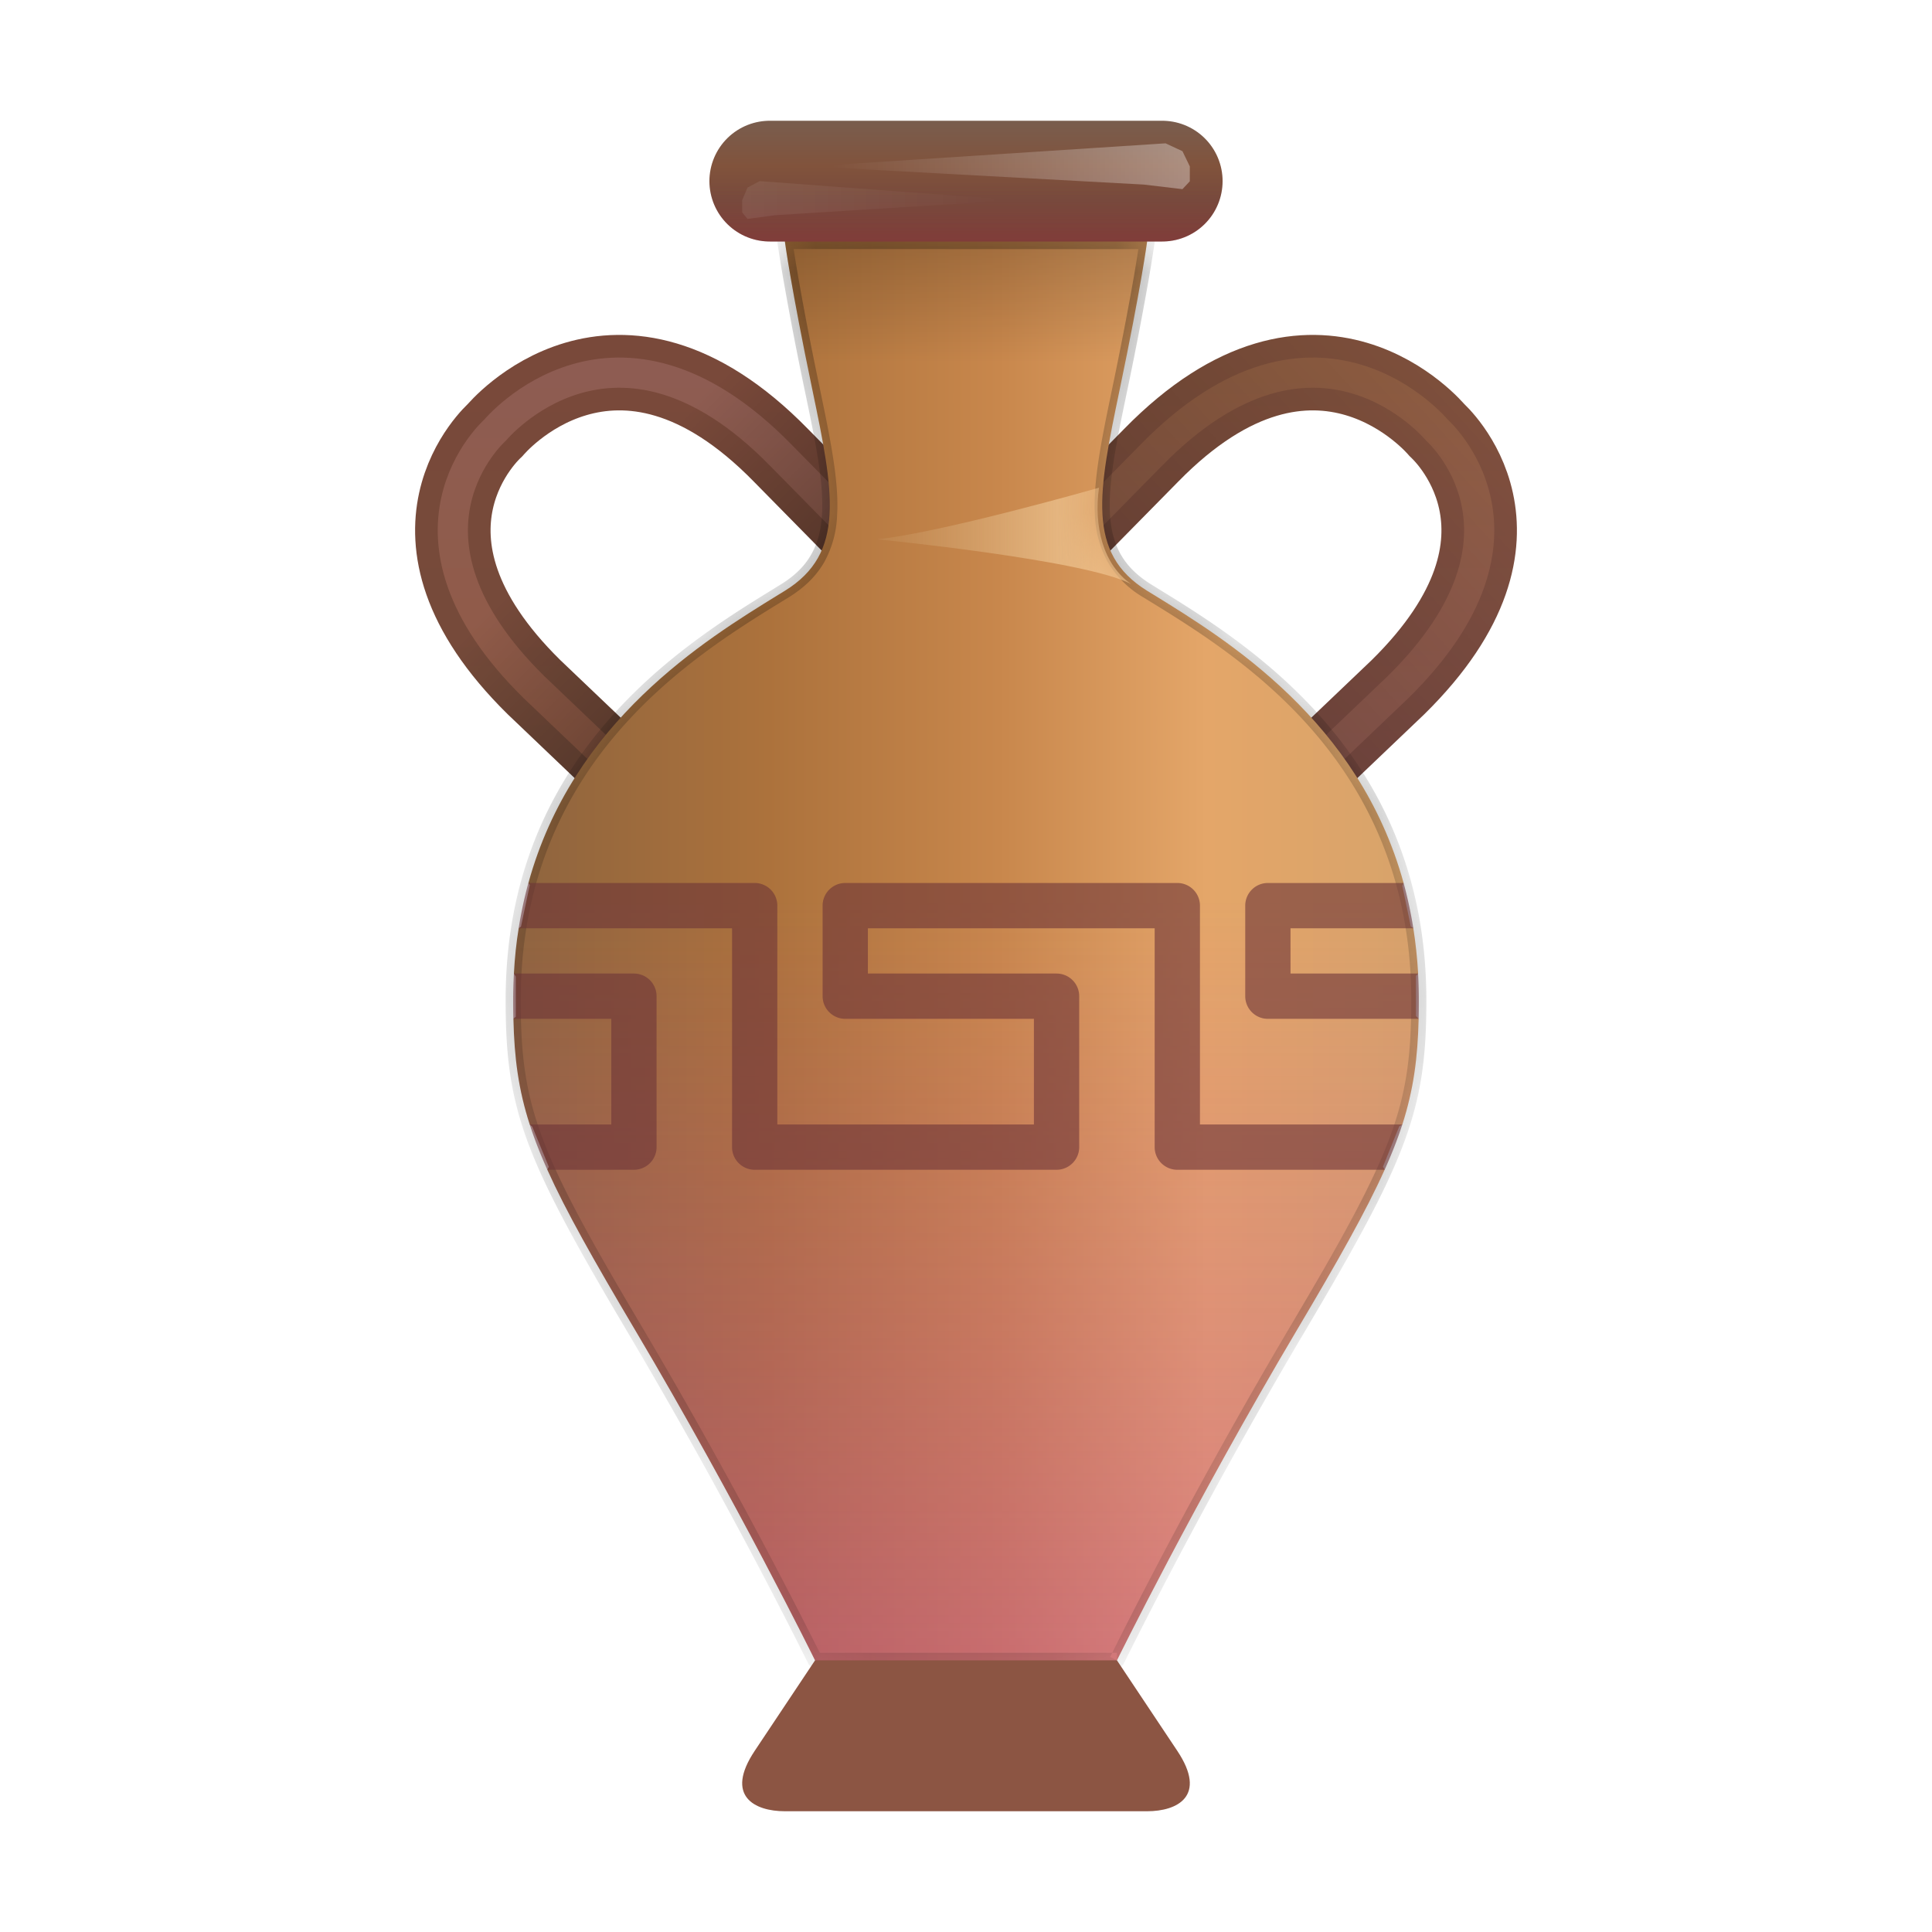 <svg xmlns="http://www.w3.org/2000/svg" fill="none" viewBox="0 0 32 32"><path stroke="url(#svg-ceabd410-26ef-47ee-9cfc-1e98f4db9f34-a)" stroke-linecap="round" stroke-linejoin="round" stroke-width="1.25" d="m10.18 12.655-1.335-1.273C6.258 8.836 8.2 7.125 8.2 7.125s1.982-2.4 4.736.418l1.273 1.293"/><g filter="url(#svg-c91e30b9-28a9-4c93-a4be-717f12f63416-b)"><path stroke="url(#svg-9105865f-25bf-4dc3-9fb5-9a2ecdf8fa8b-c)" stroke-linecap="round" stroke-linejoin="round" stroke-width=".5" d="m10.18 12.655-1.335-1.273C6.258 8.836 8.2 7.125 8.2 7.125s1.982-2.4 4.736.418l1.273 1.293"/></g><path stroke="url(#svg-c74e3dff-1631-41b5-b520-3a0ba0b023d0-d)" stroke-linecap="round" stroke-linejoin="round" stroke-width="1.25" d="m10.18 12.655-1.335-1.273C6.258 8.836 8.2 7.125 8.2 7.125s1.982-2.4 4.736.418l1.273 1.293"/><path stroke="url(#svg-f6a5e92b-0233-478c-a441-6c70be0751cf-e)" stroke-linecap="round" stroke-linejoin="round" stroke-width="1.25" d="m21.82 12.655 1.335-1.273c2.587-2.546.646-4.257.646-4.257s-1.982-2.4-4.736.418l-1.273 1.293"/><g filter="url(#svg-8b35e108-4cd9-4cb2-a86e-22513f3b68e3-f)"><path stroke="url(#svg-c024b42a-6396-4f24-93d0-10a506903b22-g)" stroke-linecap="round" stroke-linejoin="round" stroke-width=".5" d="m21.82 12.655 1.335-1.273c2.587-2.546.646-4.257.646-4.257s-1.982-2.4-4.736.418l-1.273 1.293"/></g><path stroke="url(#svg-eeacd8bd-701c-4c47-990a-ea59d1a0c906-h)" stroke-linecap="round" stroke-linejoin="round" stroke-width="1.25" d="m21.82 12.655 1.335-1.273c2.587-2.546.646-4.257.646-4.257s-1.982-2.4-4.736.418l-1.273 1.293"/><path fill="url(#svg-7e7c8d7c-9de0-4a0c-9747-075e53a30332-i)" d="M13.455 6.455C13.1 4.755 13 4 13 4l.043-.075h5.86L19 4s-.1.755-.455 2.455c-.354 1.701-.557 2.706.455 3.33l.106.065c1.224.753 3.404 2.094 4.142 4.775l-.021.047.14.672.042.03q.057.362.08.75l-.036.04v.664l.044.047c-.015.65-.085 1.174-.27 1.75l-.051.031-.27.668.028.05c-.306.682-.768 1.5-1.456 2.66C19.775 24.906 18.5 27.5 18.5 27.5l-.073.067H13.56l-.06-.067s-1.274-2.593-2.978-5.467c-.688-1.159-1.15-1.977-1.456-2.658l.024-.05-.274-.665-.042-.035c-.186-.576-.256-1.1-.27-1.75l.039-.035v-.664l-.031-.051q.02-.39.079-.75l.038-.027.145-.688-.022-.035c.738-2.681 2.918-4.022 4.142-4.775L13 9.785c1.012-.624.809-1.629.455-3.33"/><path fill="url(#svg-8cb54cf5-1444-40f9-895e-4ce359f00f44-j)" d="M13.455 6.455C13.1 4.755 13 4 13 4l.043-.075h5.86L19 4s-.1.755-.455 2.455c-.354 1.701-.557 2.706.455 3.33l.106.065c1.224.753 3.404 2.094 4.142 4.775l-.021.047.14.672.042.03q.057.362.08.75l-.036.04v.664l.044.047c-.015.65-.085 1.174-.27 1.75l-.051.031-.27.668.028.05c-.306.682-.768 1.5-1.456 2.66C19.775 24.906 18.5 27.5 18.5 27.5l-.073.067H13.56l-.06-.067s-1.274-2.593-2.978-5.467c-.688-1.159-1.15-1.977-1.456-2.658l.024-.05-.274-.665-.042-.035c-.186-.576-.256-1.1-.27-1.75l.039-.035v-.664l-.031-.051q.02-.39.079-.75l.038-.027.145-.688-.022-.035c.738-2.681 2.918-4.022 4.142-4.775L13 9.785c1.012-.624.809-1.629.455-3.33"/><path fill="url(#svg-22bd17b5-4046-48ad-a583-ede1359d9e22-k)" d="M13.455 6.455C13.1 4.755 13 4 13 4l.043-.075h5.86L19 4s-.1.755-.455 2.455c-.354 1.701-.557 2.706.455 3.33l.106.065c1.224.753 3.404 2.094 4.142 4.775l-.021.047.14.672.042.03q.057.362.08.75l-.036.04v.664l.044.047c-.015.65-.085 1.174-.27 1.75l-.051.031-.27.668.028.05c-.306.682-.768 1.5-1.456 2.66C19.775 24.906 18.5 27.5 18.5 27.5l-.073.067H13.56l-.06-.067s-1.274-2.593-2.978-5.467c-.688-1.159-1.15-1.977-1.456-2.658l.024-.05-.274-.665-.042-.035c-.186-.576-.256-1.1-.27-1.75l.039-.035v-.664l-.031-.051q.02-.39.079-.75l.038-.027.145-.688-.022-.035c.738-2.681 2.918-4.022 4.142-4.775L13 9.785c1.012-.624.809-1.629.455-3.33"/><mask id="svg-da641787-996e-4e18-980a-91fd0b3c3255-n" width="16" height="24" x="8" y="4" maskUnits="userSpaceOnUse" style="mask-type:alpha"><path fill="#D3883E" d="M13 4s.1.755.455 2.456c.354 1.7.557 2.705-.455 3.33l-.106.064c-1.492.918-4.403 2.708-4.394 6.733 0 1.8.317 2.577 2.021 5.45A89 89 0 0 1 13.5 27.5h5s1.274-2.593 2.979-5.467c1.704-2.873 2.021-3.65 2.021-5.45.01-4.025-2.902-5.815-4.394-6.733L19 9.785c-1.012-.624-.809-1.629-.455-3.33C18.9 4.756 19 4 19 4z"/></mask><g filter="url(#svg-3577ba8a-5825-4ec7-9485-3b6a54461980-l)" mask="url(#svg-da641787-996e-4e18-980a-91fd0b3c3255-n)"><path fill="url(#svg-aa31ef17-ade1-4a8c-a5ea-f61a74ab054a-o)" fill-rule="evenodd" d="M12.906 3.918A.13.13 0 0 1 13 3.875h6a.125.125 0 0 1 .124.141v.003l-.001.007-.004.028-.017.11q-.022.146-.073.447a56 56 0 0 1-.361 1.87c-.179.857-.313 1.514-.283 2.036.015.257.07.475.176.662s.267.353.505.5l.11.068c1.493.918 4.458 2.741 4.449 6.836 0 .91-.08 1.57-.38 2.367-.296.79-.808 1.712-1.659 3.147a89 89 0 0 0-2.916 5.342l-.043.087-.011.022-.004.007-.112-.055v-.125h-.078l.024-.048.168-.334a89.368 89.368 0 0 1 2.757-5.024c.853-1.438 1.352-2.34 1.64-3.107.286-.76.364-1.388.364-2.279.009-3.95-2.842-5.708-4.335-6.626l-.106-.065a1.64 1.64 0 0 1-.59-.59 1.74 1.74 0 0 1-.209-.77c-.032-.563.112-1.258.288-2.102.177-.849.29-1.462.36-1.861q.05-.3.072-.443l-5.71-.001q.022.145.073.444c.069.4.182 1.012.36 1.861.175.844.32 1.54.287 2.101a1.74 1.74 0 0 1-.208.771c-.13.23-.323.424-.591.59l-.106.065c-1.493.918-4.344 2.675-4.335 6.626 0 .89.078 1.519.364 2.279.287.766.787 1.67 1.64 3.108a90 90 0 0 1 2.925 5.357l.024.048h4.844l-.02.04-.01.022-.004.007.112.056.112.055a.13.13 0 0 1-.112.07h-5a.13.13 0 0 1-.112-.07l-.004-.007-.01-.022-.044-.087-.167-.332a89.113 89.113 0 0 0-2.749-5.01c-.851-1.435-1.363-2.357-1.66-3.147-.299-.797-.379-1.457-.379-2.367-.01-4.095 2.956-5.918 4.449-6.836l.11-.068c.239-.147.4-.312.505-.5.106-.187.161-.405.176-.662.03-.522-.104-1.18-.283-2.036a56 56 0 0 1-.36-1.87 24 24 0 0 1-.09-.557l-.005-.028v-.009a.13.13 0 0 1 .029-.1" clip-rule="evenodd"/></g><mask id="svg-39fb8893-9c58-4dab-a179-251d32bc600b-q" width="16" height="24" x="8" y="4" maskUnits="userSpaceOnUse" style="mask-type:alpha"><path fill="#000" d="M13 4s.1.755.455 2.456c.354 1.7.557 2.705-.455 3.33l-.106.064c-1.492.918-4.403 2.708-4.394 6.733 0 1.8.317 2.577 2.021 5.45A89 89 0 0 1 13.5 27.5h5s1.274-2.593 2.979-5.467c1.704-2.873 2.021-3.65 2.021-5.45.01-4.025-2.902-5.815-4.394-6.733L19 9.785c-1.012-.624-.809-1.629-.455-3.33C18.9 4.756 19 4 19 4z"/></mask><g filter="url(#svg-9af190c4-36ee-463d-b04a-58a7206a7aa2-p)" mask="url(#svg-39fb8893-9c58-4dab-a179-251d32bc600b-q)"><path fill="url(#svg-1cc4ff23-de5a-4f25-b982-f5c918367370-r)" d="M18.738 9.676c-.468-.324-.623-.957-.535-1.598 0 0-2.638.754-3.68.854 0 0 3.47.341 4.215.744"/></g><path stroke="url(#svg-68985ce2-426b-4785-8f32-b1dbf338ce5f-s)" stroke-linecap="round" stroke-linejoin="round" stroke-width="2" d="M12.75 3h6.5"/><path stroke="url(#svg-da2c930f-f8b4-4cf2-b9a3-dd8fa3198d6e-t)" stroke-linecap="round" stroke-linejoin="round" stroke-width="2" d="M12.75 3h6.5"/><path fill="#8C5543" d="M18.5 27.5h-5l-1 1.5c-.5.75 0 1 .5 1h6c.5 0 1-.25.5-1z"/><path fill="#6D3437" fill-opacity=".6" fill-rule="evenodd" d="M23.248 14.625H21a.375.375 0 0 0-.375.375v1.5c0 .207.168.375.375.375h2.497q.003-.142.003-.292 0-.234-.012-.458h-2.113v-.75h2.034a7 7 0 0 0-.161-.75m-.021 4h-3.352V15a.375.375 0 0 0-.375-.375H14a.375.375 0 0 0-.375.375v1.5c0 .207.168.375.375.375h3.125v1.75h-4.25V15a.375.375 0 0 0-.375-.375H8.752q-.1.36-.161.75h3.534V19c0 .207.168.375.375.375h5a.375.375 0 0 0 .375-.375v-2.5a.375.375 0 0 0-.375-.375h-3.125v-.75h4.75V19c0 .207.168.375.375.375h3.434c.12-.267.216-.513.293-.75m-14.161.75H10.5a.375.375 0 0 0 .375-.375v-2.5a.375.375 0 0 0-.375-.375H8.512q-.012.224-.012.458 0 .15.003.292h1.622v1.75H8.774c.076.237.172.483.292.75" clip-rule="evenodd"/><g filter="url(#svg-f59ae611-385b-4606-bc3e-c4a36d787c41-u)"><path fill="url(#svg-f4e40c79-29e3-41e1-8955-9a7e688b1b75-v)" d="m19.585 2.504-.28-.13-5.882.382 5.52.301.642.076.122-.13v-.247z"/></g><g filter="url(#svg-00884b20-88d0-44eb-8e87-8f545adb6e06-w)"><path fill="url(#svg-f044e5bc-92d3-4879-bff2-5edc03f80b43-x)" d="M12.381 3.107 12.582 3l4.241.315-3.98.249-.462.062-.088-.107v-.204z"/></g><defs><linearGradient id="svg-ceabd410-26ef-47ee-9cfc-1e98f4db9f34-a" x1="10.854" x2="10.854" y1="6.173" y2="12.655" gradientUnits="userSpaceOnUse"><stop stop-color="#79493A"/><stop offset="1" stop-color="#744B3A"/></linearGradient><linearGradient id="svg-9105865f-25bf-4dc3-9fb5-9a2ecdf8fa8b-c" x1="10.854" x2="10.854" y1="6.173" y2="12.655" gradientUnits="userSpaceOnUse"><stop stop-color="#8E5C52"/><stop offset="1" stop-color="#915B45"/></linearGradient><linearGradient id="svg-c74e3dff-1631-41b5-b520-3a0ba0b023d0-d" x1="8.191" x2="10.854" y1="10.012" y2="12.655" gradientUnits="userSpaceOnUse"><stop stop-opacity="0"/><stop offset="1" stop-opacity=".3"/></linearGradient><linearGradient id="svg-f6a5e92b-0233-478c-a441-6c70be0751cf-e" x1="21.146" x2="21.146" y1="6.173" y2="12.655" gradientUnits="userSpaceOnUse"><stop stop-color="#7D4F3B"/><stop offset="1" stop-color="#835047"/></linearGradient><linearGradient id="svg-c024b42a-6396-4f24-93d0-10a506903b22-g" x1="21.146" x2="21.146" y1="6.173" y2="12.655" gradientUnits="userSpaceOnUse"><stop stop-color="#8D5C41"/><stop offset="1" stop-color="#965E54"/></linearGradient><linearGradient id="svg-eeacd8bd-701c-4c47-990a-ea59d1a0c906-h" x1="25.787" x2="21.146" y1="8.405" y2="12.655" gradientUnits="userSpaceOnUse"><stop stop-opacity="0"/><stop offset="1" stop-opacity=".2"/></linearGradient><linearGradient id="svg-7e7c8d7c-9de0-4a0c-9747-075e53a30332-i" x1="8.5" x2="23.5" y1="17" y2="17" gradientUnits="userSpaceOnUse"><stop stop-color="#8E643E"/><stop offset=".281" stop-color="#AC723C"/><stop offset=".536" stop-color="#C8874C"/><stop offset=".766" stop-color="#E4A669"/><stop offset="1" stop-color="#D7A36A"/></linearGradient><linearGradient id="svg-8cb54cf5-1444-40f9-895e-4ce359f00f44-j" x1="16" x2="16" y1="3.925" y2="27.567" gradientUnits="userSpaceOnUse"><stop offset=".464" stop-color="#C946A4" stop-opacity="0"/><stop offset="1" stop-color="#C946A4" stop-opacity=".4"/></linearGradient><linearGradient id="svg-22bd17b5-4046-48ad-a583-ede1359d9e22-k" x1="16" x2="16" y1="3.925" y2="6" gradientUnits="userSpaceOnUse"><stop stop-opacity=".2"/><stop offset="1" stop-opacity="0"/></linearGradient><linearGradient id="svg-aa31ef17-ade1-4a8c-a5ea-f61a74ab054a-o" x1="16" x2="16" y1="3.875" y2="27.625" gradientUnits="userSpaceOnUse"><stop stop-opacity=".4"/><stop offset="1" stop-opacity=".2"/></linearGradient><linearGradient id="svg-1cc4ff23-de5a-4f25-b982-f5c918367370-r" x1="18.21" x2="14.523" y1="8.877" y2="8.877" gradientUnits="userSpaceOnUse"><stop stop-color="#EFC28D"/><stop offset="1" stop-color="#CDA16D" stop-opacity=".2"/></linearGradient><linearGradient id="svg-68985ce2-426b-4785-8f32-b1dbf338ce5f-s" x1="16" x2="16" y1="2" y2="4" gradientUnits="userSpaceOnUse"><stop stop-color="#795D4E"/><stop offset=".375" stop-color="#81533C"/><stop offset=".656" stop-color="#774A3C"/><stop offset="1" stop-color="#7D4030"/></linearGradient><linearGradient id="svg-da2c930f-f8b4-4cf2-b9a3-dd8fa3198d6e-t" x1="15.5" x2="15.5" y1="3" y2="4" gradientUnits="userSpaceOnUse"><stop stop-color="#7B4545" stop-opacity="0"/><stop offset="1" stop-color="#8D2D61" stop-opacity=".2"/></linearGradient><linearGradient id="svg-f4e40c79-29e3-41e1-8955-9a7e688b1b75-v" x1="19.756" x2="13.774" y1="2.951" y2="2.948" gradientUnits="userSpaceOnUse"><stop stop-color="#fff" stop-opacity=".35"/><stop offset="1" stop-color="#fff" stop-opacity="0"/></linearGradient><linearGradient id="svg-f044e5bc-92d3-4879-bff2-5edc03f80b43-x" x1="12.257" x2="16.571" y1="3.476" y2="3.474" gradientUnits="userSpaceOnUse"><stop stop-color="#fff" stop-opacity=".08"/><stop offset="1" stop-color="#fff" stop-opacity="0"/></linearGradient><filter id="svg-c91e30b9-28a9-4c93-a4be-717f12f63416-b" width="7.708" height="7.482" x="7" y="5.673" color-interpolation-filters="sRGB" filterUnits="userSpaceOnUse"><feFlood flood-opacity="0" result="BackgroundImageFix"/><feBlend in="SourceGraphic" in2="BackgroundImageFix" result="shape"/><feGaussianBlur result="effect1_foregroundBlur_18_33363" stdDeviation=".125"/></filter><filter id="svg-8b35e108-4cd9-4cb2-a86e-22513f3b68e3-f" width="7.708" height="7.482" x="17.292" y="5.673" color-interpolation-filters="sRGB" filterUnits="userSpaceOnUse"><feFlood flood-opacity="0" result="BackgroundImageFix"/><feBlend in="SourceGraphic" in2="BackgroundImageFix" result="shape"/><feGaussianBlur result="effect1_foregroundBlur_18_33363" stdDeviation=".125"/></filter><filter id="svg-3577ba8a-5825-4ec7-9485-3b6a54461980-l" width="17.25" height="25.75" x="7.375" y="2.875" color-interpolation-filters="sRGB" filterUnits="userSpaceOnUse"><feFlood flood-opacity="0" result="BackgroundImageFix"/><feBlend in="SourceGraphic" in2="BackgroundImageFix" result="shape"/><feGaussianBlur result="effect1_foregroundBlur_18_33363" stdDeviation=".5"/></filter><filter id="svg-9af190c4-36ee-463d-b04a-58a7206a7aa2-p" width="6.715" height="4.098" x="13.273" y="6.828" color-interpolation-filters="sRGB" filterUnits="userSpaceOnUse"><feFlood flood-opacity="0" result="BackgroundImageFix"/><feBlend in="SourceGraphic" in2="BackgroundImageFix" result="shape"/><feGaussianBlur result="effect1_foregroundBlur_18_33363" stdDeviation=".625"/></filter><filter id="svg-f59ae611-385b-4606-bc3e-c4a36d787c41-u" width="7.684" height="2.158" x="12.723" y="1.674" color-interpolation-filters="sRGB" filterUnits="userSpaceOnUse"><feFlood flood-opacity="0" result="BackgroundImageFix"/><feBlend in="SourceGraphic" in2="BackgroundImageFix" result="shape"/><feGaussianBlur result="effect1_foregroundBlur_18_33363" stdDeviation=".35"/></filter><filter id="svg-00884b20-88d0-44eb-8e87-8f545adb6e06-w" width="5.53" height="1.626" x="11.793" y="2.5" color-interpolation-filters="sRGB" filterUnits="userSpaceOnUse"><feFlood flood-opacity="0" result="BackgroundImageFix"/><feBlend in="SourceGraphic" in2="BackgroundImageFix" result="shape"/><feGaussianBlur result="effect1_foregroundBlur_18_33363" stdDeviation=".25"/></filter></defs></svg>